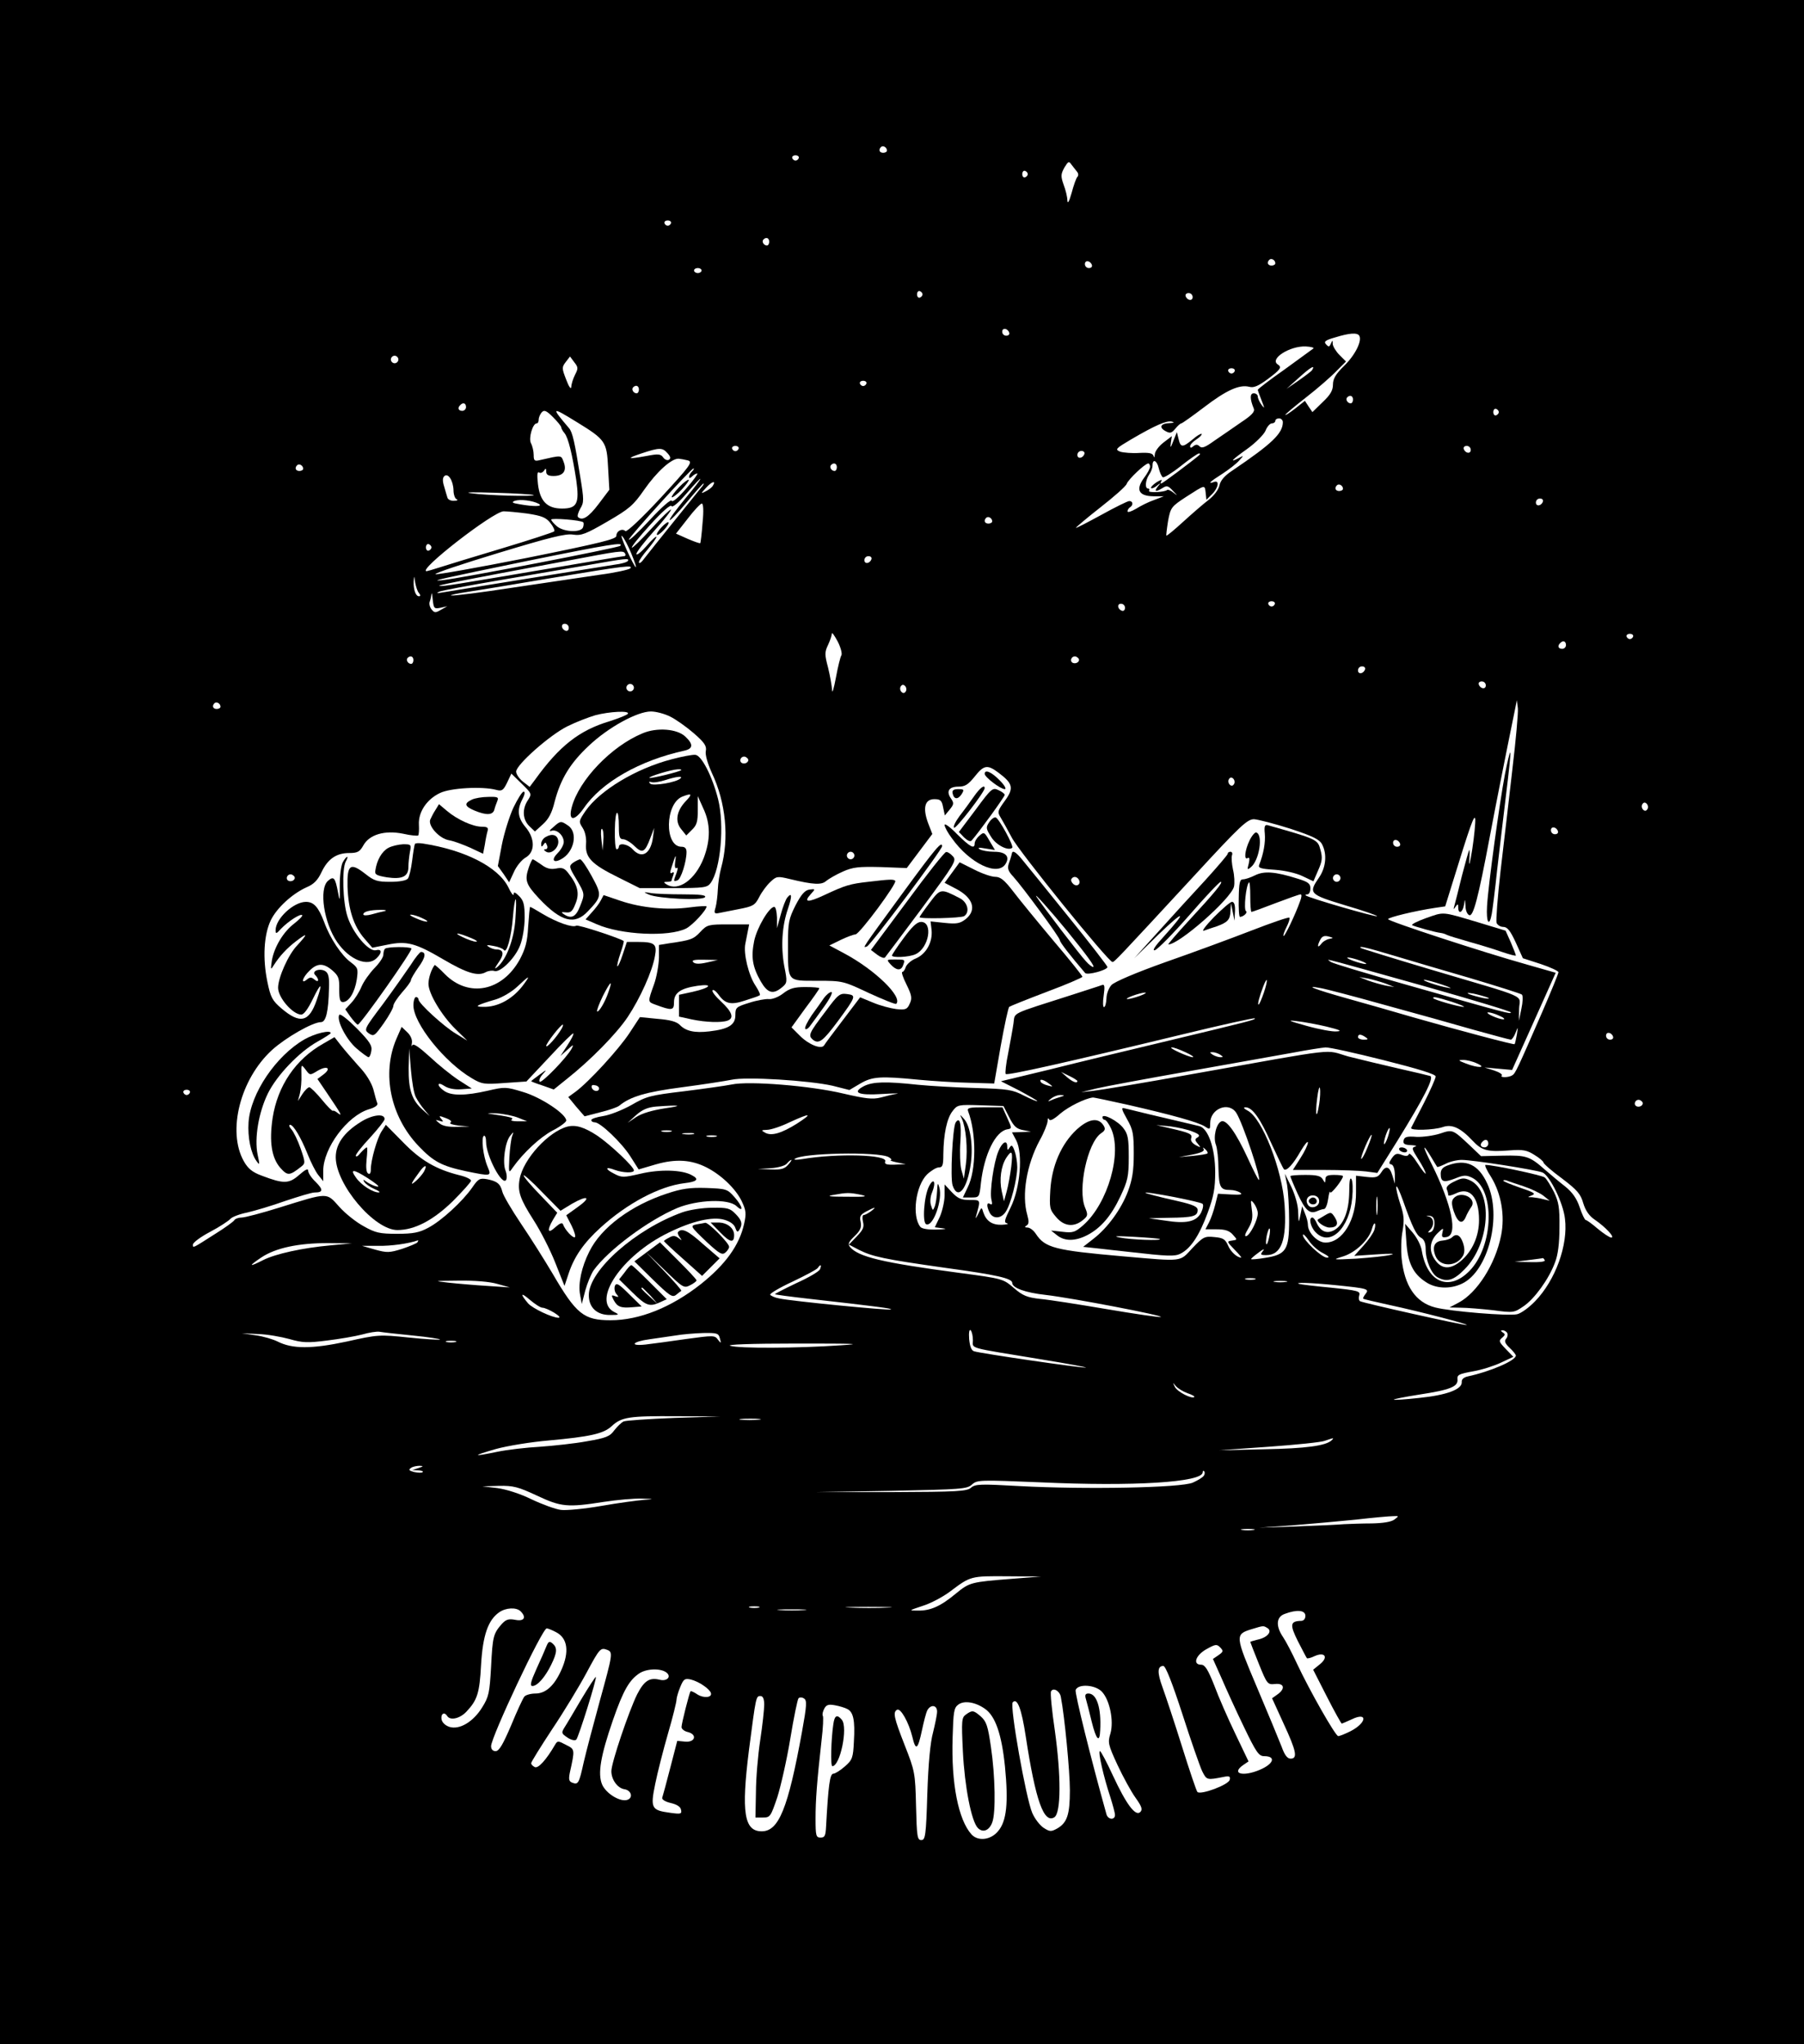 <svg preserveAspectRatio="xMidYMid meet" viewBox="0 0 720 816" height="816pt" width="720pt" xmlns="http://www.w3.org/2000/svg" version="1.0">
<g stroke="none" fill="#000000" transform="translate(0,816) scale(0.1,-0.1)">
<path d="M0 4080 l0 -4080 3600 0 3600 0 0 4080 0 4080 -3600 0 -3600 0 0
-4080z m3540 3479 c0 -5 -7 -9 -15 -9 -15 0 -20 12 -9 23 8 8 24 -1 24 -14z
m-352 -30 c-2 -6 -8 -10 -13 -10 -5 0 -11 4 -13 10 -2 6 4 11 13 11 9 0 15 -5
13 -11z m1111 -55 c5 -6 6 -15 1 -20 -5 -5 -15 -34 -23 -64 -10 -35 -16 -46
-17 -30 0 14 -7 42 -15 63 -12 34 -11 42 3 68 16 26 18 27 29 11 7 -9 17 -22
22 -28z m-197 -9 c0 -5 -5 -11 -11 -13 -6 -2 -11 4 -11 13 0 9 5 15 11 13 6
-2 11 -8 11 -13z m-1424 -196 c-2 -6 -8 -10 -13 -10 -5 0 -11 4 -13 10 -2 6 4
11 13 11 9 0 15 -5 13 -11z m392 -74 c0 -8 -4 -15 -9 -15 -13 0 -22 16 -14 24
11 11 23 6 23 -9z m2020 -86 c0 -5 -7 -9 -15 -9 -15 0 -20 12 -9 23 8 8 24 -1
24 -14z m-732 -7 c2 -7 -3 -12 -12 -12 -9 0 -16 7 -16 16 0 17 22 14 28 -4z
m-1558 -22 c0 -5 -7 -10 -15 -10 -8 0 -15 5 -15 10 0 6 7 10 15 10 8 0 15 -4
15 -10z m882 -95 c0 -5 -5 -11 -11 -13 -6 -2 -11 4 -11 13 0 9 5 15 11 13 6
-2 11 -8 11 -13z m1078 -11 c0 -17 -22 -14 -28 4 -2 7 3 12 12 12 9 0 16 -7
16 -16z m-732 -142 c2 -7 -3 -12 -12 -12 -9 0 -16 7 -16 16 0 17 22 14 28 -4z
m1397 -12 c12 -20 -16 -77 -60 -120 -34 -33 -45 -52 -45 -75 0 -23 -10 -41
-41 -70 l-41 -40 -15 22 -15 23 -39 -31 c-22 -17 -39 -28 -39 -25 0 3 37 34
83 70 45 35 99 82 120 104 l39 39 -26 26 c-14 14 -26 34 -27 44 0 16 -1 16 -7
2 -6 -14 -9 -15 -19 -4 -11 11 -4 17 35 28 58 18 89 20 97 7z m-183 -51 c-4
-3 -55 -40 -114 -83 -60 -42 -108 -79 -108 -82 0 -3 7 -21 15 -42 13 -33 13
-35 0 -18 -8 11 -15 26 -15 33 0 7 -7 13 -16 13 -16 0 -16 -22 0 -61 5 -12 -7
-26 -51 -55 -32 -22 -79 -55 -106 -73 -36 -26 -50 -32 -59 -23 -8 8 -15 9 -25
1 -9 -8 -13 -8 -13 0 0 6 11 18 25 27 14 9 23 19 21 22 -3 2 -19 -7 -36 -22
-40 -33 -48 -33 -56 1 l-7 28 -14 -35 c-11 -29 -13 -30 -10 -8 l4 27 -34 -26
c-18 -14 -34 -35 -34 -47 -1 -12 -3 -15 -5 -6 -4 11 -17 14 -57 12 -28 -2 -63
1 -76 5 -22 9 -19 12 45 50 96 56 140 75 161 70 12 -3 9 -5 -9 -6 -36 -1 -44
-17 -16 -32 18 -10 24 -8 39 10 9 11 20 21 24 21 3 0 44 29 90 64 89 68 141
92 181 82 18 -5 36 3 74 31 51 38 57 47 40 58 -35 22 48 75 112 72 20 -1 34
-5 30 -8z m-3652 -44 c0 -8 -7 -15 -15 -15 -8 0 -15 7 -15 15 0 8 7 15 15 15
8 0 15 -7 15 -15z m705 -61 c-8 -16 -15 -38 -15 -49 -1 -11 -10 2 -20 29 -18
46 -18 50 -2 71 l17 22 17 -23 c16 -20 16 -25 3 -50z m2942 19 c-3 -5 -27 -23
-54 -42 l-48 -33 50 45 c45 41 66 53 52 30z m-309 -4 c-2 -6 -8 -10 -13 -10
-5 0 -11 4 -13 10 -2 6 4 11 13 11 9 0 15 -5 13 -11z m-1470 -50 c-2 -6 -8
-10 -13 -10 -5 0 -11 4 -13 10 -2 6 4 11 13 11 9 0 15 -5 13 -11z m-908 -24
c0 -8 -4 -15 -9 -15 -13 0 -22 16 -14 24 11 11 23 6 23 -9z m2850 -40 c0 -8
-4 -15 -9 -15 -13 0 -22 16 -14 24 11 11 23 6 23 -9z m-3540 -30 c0 -8 -7 -15
-15 -15 -16 0 -20 12 -8 23 11 12 23 8 23 -8z m380 -81 c0 -4 6 -15 13 -23 15
-18 31 -84 47 -188 13 -93 3 -113 -57 -113 -59 0 -88 29 -96 98 -4 36 -3 51 5
46 5 -4 14 0 19 7 7 11 9 10 9 -3 0 -13 8 -18 29 -18 39 0 54 20 41 55 -11 29
-5 29 -97 8 -20 -5 -23 -1 -23 21 0 15 -5 36 -11 47 -10 20 7 79 23 79 5 0 8
7 8 15 0 9 6 22 12 29 10 11 19 7 45 -19 18 -18 33 -36 33 -41z m3742 61 c0
-5 -5 -11 -11 -13 -6 -2 -11 4 -11 13 0 9 5 15 11 13 6 -2 11 -8 11 -13z
m-3678 -41 c112 -69 118 -77 123 -181 l5 -88 -43 -57 c-40 -53 -65 -68 -82
-52 -4 4 1 19 9 34 15 24 15 35 0 126 -22 138 -31 179 -45 195 -73 86 -71 87
33 23z m2816 1 c0 -45 -43 -86 -201 -193 -32 -21 -48 -40 -52 -60 -4 -17 -21
-40 -44 -58 -21 -16 -66 -55 -101 -87 -35 -32 -65 -57 -67 -55 -1 1 2 28 7 59
10 53 13 57 71 95 78 50 75 50 79 17 l3 -28 23 23 c25 25 30 57 7 48 -28 -10
-15 2 34 33 26 17 57 41 67 53 19 21 19 21 -3 9 -39 -20 -26 -6 36 38 33 24
65 56 72 72 6 16 18 29 25 29 8 0 14 5 14 10 0 6 7 10 15 10 8 0 15 -7 15 -15z
m-2172 -106 c-2 -6 -8 -10 -13 -10 -5 0 -11 4 -13 10 -2 6 4 11 13 11 9 0 15
-5 13 -11z m2922 -5 c0 -17 -22 -14 -28 4 -2 7 3 12 12 12 9 0 16 -7 16 -16z
m-3206 -13 c12 -13 14 -21 6 -26 -6 -4 -17 0 -23 9 -10 14 -20 15 -66 6 -77
-14 -84 -11 -21 10 72 24 84 24 104 1z m1664 -3 c-6 -18 -28 -21 -28 -4 0 9 7
16 16 16 9 0 14 -5 12 -12z m457 -6 c-32 -27 -146 -112 -150 -112 -4 0 -3 5 1
11 3 6 -5 3 -20 -6 -15 -10 -24 -20 -22 -23 3 -3 14 1 23 9 16 13 17 12 4 -3
-16 -21 -9 -23 19 -6 17 11 23 9 42 -12 19 -20 20 -21 2 -7 -11 9 -23 14 -26
11 -10 -9 -78 -12 -72 -3 3 5 1 9 -4 9 -13 0 -11 32 4 55 8 11 14 27 14 37 0
29 18 20 25 -12 4 -16 11 -32 16 -35 4 -3 37 17 71 44 35 28 67 50 73 51 6 0
6 -3 0 -8z m-2039 -20 c20 -6 8 -22 -109 -149 -76 -82 -136 -138 -141 -133
-12 12 -36 1 -36 -19 0 -13 -60 -28 -357 -88 -197 -39 -361 -68 -365 -65 -4 4
110 42 252 85 201 61 268 78 297 73 33 -5 51 2 137 52 88 51 104 65 147 127
50 72 110 126 138 124 9 -1 26 -4 37 -7z m-1536 -33 c0 -5 -7 -9 -15 -9 -15 0
-20 12 -9 23 8 8 24 -1 24 -14z m2130 6 c0 -8 -4 -15 -9 -15 -13 0 -22 16 -14
24 11 11 23 6 23 -9z m1250 2 c0 -7 -11 -28 -25 -46 -33 -46 -20 -71 38 -72
l42 0 -39 -15 c-21 -7 -53 -23 -72 -35 -19 -11 -34 -16 -34 -10 0 5 5 13 10
16 14 9 12 25 -3 25 -6 0 -57 -25 -111 -55 -55 -30 -101 -54 -102 -52 -1 1 42
38 97 81 55 43 103 85 106 95 6 17 73 81 86 81 4 0 7 -6 7 -13z m-1828 -19
c-7 -7 -12 -16 -12 -22 0 -6 5 -5 12 2 7 7 16 12 21 12 4 0 -15 -27 -45 -61
-31 -36 -54 -55 -57 -48 -2 8 -39 -24 -87 -76 -46 -50 -84 -85 -84 -79 0 10
248 284 258 284 3 0 1 -5 -6 -12z m-952 -75 c0 -17 6 -34 13 -36 6 -3 2 -6
-11 -6 -12 -1 -24 5 -26 12 -2 6 -8 26 -13 44 -7 22 -7 35 0 42 15 15 36 -17
37 -56z m925 -33 c-37 -45 -65 -83 -62 -86 2 -3 33 29 67 70 35 42 65 76 68
76 3 0 -2 -8 -10 -17 -12 -15 -198 -245 -235 -293 -7 -8 -13 -10 -13 -4 0 6
16 29 35 51 19 23 35 45 35 50 -1 4 -19 -12 -40 -37 -22 -25 -40 -39 -40 -31
0 7 32 49 71 92 40 44 69 82 67 85 -3 2 -38 -32 -78 -76 -40 -44 -75 -78 -78
-76 -3 3 30 44 73 91 48 53 81 82 85 75 4 -7 27 12 59 49 77 89 74 74 -4 -19z
m110 51 c-3 -6 -16 -16 -28 -22 -21 -11 -21 -10 2 15 23 25 40 29 26 7z m2515
-12 c0 -5 -7 -9 -15 -9 -15 0 -20 12 -9 23 8 8 24 -1 24 -14z m-3230 -25 c7
-7 -187 -2 -250 7 -32 4 7 5 95 2 82 -2 152 -7 155 -9z m20 -35 c19 -11 -18
-12 -75 -2 -31 5 -35 8 -20 14 22 7 71 1 95 -12z m4008 9 c-6 -18 -28 -21 -28
-4 0 9 7 16 16 16 9 0 14 -5 12 -12z m-3354 -85 c-3 -43 -8 -80 -9 -81 -2 -2
-24 6 -50 17 l-47 21 47 60 c25 33 51 60 56 60 6 0 8 -28 3 -77z m-699 37 c57
-9 74 -15 92 -38 12 -15 18 -30 15 -33 -4 -4 -99 -35 -212 -69 -113 -34 -225
-68 -249 -76 -25 -8 -46 -14 -48 -14 -41 0 265 238 307 239 14 0 56 -4 95 -9z
m1855 -31 c0 -5 -7 -9 -15 -9 -15 0 -20 12 -9 23 8 8 24 -1 24 -14z m-1632 -4
c2 -2 2 -11 -1 -20 -9 -22 -76 -19 -104 4 -13 11 -23 23 -23 27 0 7 120 -2
128 -11z m191 -123 c33 -80 21 -72 -17 11 -18 40 -26 65 -19 57 8 -8 24 -39
36 -68z m-797 23 c0 -5 -5 -11 -11 -13 -6 -2 -11 4 -11 13 0 9 5 15 11 13 6
-2 11 -8 11 -13z m753 6 c-9 -8 -638 -130 -710 -137 -59 -6 4 8 335 76 339 69
392 77 375 61z m20 -31 c3 -5 1 -10 -4 -10 -6 0 -131 -21 -278 -46 -413 -70
-437 -74 -458 -73 -19 1 66 18 495 98 232 44 237 45 245 31z m983 -22 c-6 -18
-28 -21 -28 -4 0 9 7 16 16 16 9 0 14 -5 12 -12z m-972 -7 c-3 -5 -27 -12 -53
-15 -39 -6 -569 -91 -688 -111 -23 -4 -25 -3 -10 4 11 4 121 25 245 46 124 21
281 48 350 60 148 26 163 28 156 16z m9 -30 c-6 -5 -59 -17 -120 -25 -60 -9
-215 -32 -344 -51 -129 -20 -242 -34 -250 -32 -9 1 22 8 69 15 47 7 202 33
345 57 277 46 315 51 300 36z m-843 -98 c7 -9 7 -13 0 -13 -13 0 -22 26 -21
58 2 26 2 26 6 -3 3 -16 9 -36 15 -42z m86 -59 l27 6 -25 -14 c-22 -13 -26
-13 -38 2 -7 9 -10 23 -7 30 3 8 6 21 7 30 1 9 3 0 5 -21 4 -36 6 -38 31 -33z
m3330 15 c-2 -6 -8 -10 -13 -10 -5 0 -11 4 -13 10 -2 6 4 11 13 11 9 0 15 -5
13 -11z m-598 -15 c0 -9 -5 -14 -12 -12 -18 6 -21 28 -4 28 9 0 16 -7 16 -16z
m-2220 -80 c0 -9 -5 -14 -12 -12 -18 6 -21 28 -4 28 9 0 16 -7 16 -16z m1088
-110 c-4 -6 -14 -46 -22 -90 -8 -43 -15 -65 -15 -49 -1 17 -8 57 -16 90 -14
52 -14 62 0 91 8 17 15 38 15 45 0 7 10 -7 23 -31 13 -25 19 -50 15 -56z
m3160 75 c-2 -6 -8 -10 -13 -10 -5 0 -11 4 -13 10 -2 6 4 11 13 11 9 0 15 -5
13 -11z m-268 -34 c0 -8 -7 -15 -15 -15 -16 0 -20 12 -8 23 11 12 23 8 23 -8z
m-4600 -60 c0 -8 -4 -15 -9 -15 -13 0 -22 16 -14 24 11 11 23 6 23 -9z m2655
6 c7 -12 -12 -24 -25 -16 -11 7 -4 25 10 25 5 0 11 -4 15 -9z m1143 -43 c-6
-18 -28 -21 -28 -4 0 9 7 16 16 16 9 0 14 -5 12 -12z m482 -64 c0 -17 -22 -14
-28 4 -2 7 3 12 12 12 9 0 16 -7 16 -16z m-3400 -9 c0 -8 -7 -15 -15 -15 -8 0
-15 7 -15 15 0 8 7 15 15 15 8 0 15 -7 15 -15z m1085 -15 c-5 -8 -11 -8 -17
-2 -6 6 -7 16 -3 22 5 8 11 8 17 2 6 -6 7 -16 3 -22z m-2735 -61 c0 -5 -7 -9
-15 -9 -15 0 -20 12 -9 23 8 8 24 -1 24 -14z m5156 -251 c-13 -117 -35 -299
-47 -404 -12 -105 -19 -199 -16 -208 4 -9 16 -16 27 -16 16 0 28 -15 50 -63
l28 -62 71 -23 c39 -13 71 -28 71 -33 0 -5 -29 -76 -64 -157 -100 -230 -108
-247 -120 -254 -14 -10 -52 -10 -42 -1 4 4 -10 13 -31 20 l-38 12 55 -5 55 -5
62 138 c34 76 73 163 87 194 l25 56 -112 32 c-179 50 -557 174 -557 182 0 7
107 33 187 45 l41 6 27 87 c73 237 90 285 93 261 1 -14 -4 -68 -12 -120 -8
-52 -14 -73 -12 -47 2 26 2 46 0 44 -2 -2 -15 -48 -29 -102 -13 -54 -27 -108
-30 -119 -5 -17 -4 -18 4 -6 9 13 11 13 11 -2 0 -29 18 -21 23 10 4 26 4 26 6
-4 0 -18 7 -34 15 -37 16 -7 36 69 81 308 22 117 63 325 101 510 l8 40 4 -32
c2 -17 -8 -128 -22 -245z m-3530 223 c-3 -5 -36 -18 -73 -30 -121 -36 -201
-99 -298 -234 l-21 -28 -27 21 c-15 12 -27 30 -27 40 0 27 134 146 205 181 34
17 84 36 111 44 57 15 138 19 130 6z m168 -11 c23 -11 65 -41 94 -66 44 -38
53 -52 49 -72 -3 -15 7 -49 24 -87 56 -118 70 -261 37 -380 -6 -22 -12 -60
-13 -85 -1 -25 -5 -57 -9 -72 -7 -22 -5 -26 11 -23 10 2 46 9 81 16 57 11 65
15 82 48 10 20 30 47 44 60 25 24 29 24 79 12 95 -23 127 -24 145 -7 10 8 39
25 66 37 41 18 63 20 151 18 l104 -4 51 68 51 68 -17 44 c-22 60 -13 95 25 95
24 0 30 -5 35 -32 l7 -33 19 23 c17 21 18 26 6 44 -21 29 -9 48 29 48 27 0 39
8 65 40 37 47 51 49 96 15 57 -43 61 -61 25 -111 -29 -40 -31 -45 -18 -66 8
-13 28 -49 45 -81 28 -55 386 -497 402 -497 8 0 20 13 325 343 185 201 213
227 240 227 16 -1 82 -18 145 -38 91 -30 117 -43 127 -63 20 -39 15 -91 -12
-131 -44 -64 -40 -68 105 -112 72 -21 128 -41 126 -43 -4 -5 -277 74 -285 83
-2 2 1 4 7 4 7 0 12 11 12 24 0 19 -9 26 -52 39 -89 28 -133 31 -169 13 -18
-9 -39 -16 -48 -16 -13 0 -16 -14 -17 -75 -1 -41 1 -75 5 -75 15 1 32 18 24
23 -10 6 0 104 12 115 3 3 5 -22 5 -56 0 -34 2 -62 5 -62 3 0 47 16 96 35 50
19 95 35 100 35 5 0 4 -12 -2 -27 -19 -54 -62 -143 -66 -139 -3 2 3 18 12 36
9 18 14 34 11 37 -3 3 -70 -20 -150 -51 -80 -31 -234 -88 -343 -126 -118 -42
-205 -79 -217 -92 -11 -12 -20 -36 -20 -54 -1 -19 -5 -34 -10 -34 -4 0 -5 21
-1 46 5 37 4 46 -7 42 -7 -3 -58 -19 -113 -37 -259 -83 -233 -70 -240 -116 -3
-22 -13 -75 -21 -118 -9 -43 -13 -81 -10 -84 6 -7 242 46 705 158 157 38 287
67 289 64 5 -5 -19 -11 -348 -90 -151 -36 -363 -87 -470 -114 l-195 -47 73
-37 c39 -21 72 -40 72 -42 0 -3 -24 7 -52 21 -48 25 -65 27 -193 31 -77 2
-181 8 -232 13 -129 14 -179 12 -214 -5 -50 -26 -25 -38 70 -32 47 3 75 3 61
1 -14 -2 -43 -9 -65 -15 -33 -8 -59 -5 -150 16 -130 31 -375 51 -445 36 -25
-5 -110 -17 -190 -27 -134 -16 -150 -20 -210 -55 -36 -20 -86 -40 -113 -44
-26 -4 -47 -11 -47 -16 0 -5 6 -9 14 -9 22 0 107 -81 142 -136 l33 -52 68 20
c80 23 142 19 203 -12 59 -30 116 -85 140 -134 18 -38 19 -50 10 -91 -19 -86
-75 -163 -173 -241 -118 -93 -245 -144 -360 -144 -107 0 -137 24 -232 187 -32
54 -88 143 -126 199 -37 55 -71 113 -74 127 -8 32 -21 42 -61 50 -29 5 -35 2
-59 -33 -38 -55 -124 -134 -176 -161 -35 -19 -60 -24 -124 -24 -70 0 -87 4
-133 30 -30 16 -74 51 -98 78 -52 58 -42 58 -238 -3 -70 -22 -139 -40 -151
-40 -13 0 -27 -5 -30 -11 -4 -6 -37 -30 -74 -53 -94 -60 -91 -59 -91 -44 0 8
31 31 69 51 38 20 74 44 81 52 6 7 36 19 67 25 30 7 98 27 151 46 54 18 106
34 118 34 34 0 35 11 4 42 -17 16 -30 36 -30 45 0 10 -11 5 -36 -17 -41 -36
-62 -36 -149 -3 -38 14 -55 28 -72 58 -67 120 -14 328 113 444 54 49 162 111
195 111 20 0 30 42 32 134 2 44 -2 61 -14 69 -22 14 -57 1 -41 -15 17 -17 15
-33 -3 -18 -12 10 -18 10 -30 0 -26 -21 -18 8 10 35 31 31 56 32 92 1 24 -21
28 -31 27 -75 0 -40 3 -51 15 -51 24 1 47 39 55 90 6 43 5 47 -24 69 -37 27
-83 96 -106 160 -23 60 -41 81 -73 81 -49 0 -121 -67 -121 -113 0 -16 3 -15
22 6 29 30 77 61 84 54 3 -3 -11 -17 -31 -33 -44 -33 -81 -95 -90 -149 -5 -36
-5 -38 7 -19 24 38 53 69 91 98 46 35 47 30 3 -18 -35 -36 -76 -128 -76 -169
0 -39 58 -106 92 -107 11 0 27 22 47 63 33 68 40 66 15 -5 -30 -88 -66 -97
-141 -33 -36 31 -43 43 -56 107 -19 92 -14 187 14 245 24 49 85 105 142 131
29 12 45 28 60 60 25 53 59 77 111 77 33 0 42 5 56 30 24 44 86 62 159 47 30
-7 57 -9 60 -7 3 3 4 23 3 43 -3 50 31 101 83 126 41 21 171 28 226 13 22 -6
28 -2 43 29 l17 36 41 -40 c41 -40 41 -41 25 -66 -24 -36 -21 -78 6 -104 l22
-21 32 29 c23 21 36 45 47 91 24 90 61 152 137 223 76 72 192 136 247 136 20
0 54 -9 76 -20z m311 -169 c7 -12 -12 -24 -25 -16 -11 7 -4 25 10 25 5 0 11
-4 15 -9z m1940 -101 c-5 -8 -11 -8 -17 -2 -6 6 -7 16 -3 22 5 8 11 8 17 2 6
-6 7 -16 3 -22z m1650 -100 c-5 -8 -11 -8 -17 -2 -6 6 -7 16 -3 22 5 8 11 8
17 2 6 -6 7 -16 3 -22z m-357 -88 c2 -7 -3 -12 -12 -12 -9 0 -16 7 -16 16 0
17 22 14 28 -4z m-630 -50 c2 -7 -3 -12 -12 -12 -9 0 -16 7 -16 16 0 17 22 14
28 -4z m-2178 -47 c0 -8 -7 -15 -15 -15 -8 0 -15 7 -15 15 0 8 7 15 15 15 8 0
15 -7 15 -15z m-2235 -84 c7 -12 -12 -24 -25 -16 -11 7 -4 25 10 25 5 0 11 -4
15 -9z m4175 -6 c0 -8 -7 -15 -15 -15 -8 0 -15 7 -15 15 0 8 7 15 15 15 8 0
15 -7 15 -15z m-1045 -5 c11 -17 -5 -32 -21 -19 -7 6 -11 15 -8 20 7 12 21 11
29 -1z m1000 -238 c-11 -2 -26 -11 -32 -20 -15 -19 -17 -8 -3 18 7 13 16 16
32 12 21 -6 22 -6 3 -10z m256 -66 c63 -19 202 -60 309 -91 107 -32 199 -61
204 -65 5 -5 4 -29 -2 -57 l-10 -48 1 49 c2 58 48 37 -353 156 -151 45 -277
84 -279 86 -10 10 23 2 130 -30z m-131 -21 c19 -7 28 -13 20 -13 -8 0 -31 6
-50 13 -19 7 -28 13 -20 13 8 0 31 -6 50 -13z m253 -101 c191 -54 347 -101
347 -105 0 -8 -5 -7 -423 112 -153 43 -286 83 -295 89 -15 10 -15 10 3 6 11
-2 176 -48 368 -102z m-153 10 l35 -14 -35 6 c-19 4 -50 13 -70 20 l-35 14 35
-6 c19 -4 50 -13 70 -20z m-486 -37 c-9 -26 -18 -47 -21 -47 -5 0 3 31 19 73
18 46 19 24 2 -26z m711 33 c33 -11 44 -17 25 -13 -38 6 -111 31 -95 32 6 0
37 -8 70 -19z m-230 -81 c121 -33 282 -78 358 -100 76 -21 142 -39 147 -39 4
0 13 12 19 28 10 25 10 25 5 -8 -4 -19 -7 -36 -9 -38 -3 -3 -219 54 -404 107
-75 22 -194 56 -266 76 -128 36 -174 54 -105 41 19 -3 134 -33 255 -67z m-975
36 c-19 -7 -42 -13 -50 -13 -8 0 1 6 20 13 19 7 42 13 50 13 8 0 -1 -6 -20
-13z m1385 -6 c14 -6 9 -7 -15 -3 -19 4 -44 11 -55 15 -14 6 -9 7 15 3 19 -4
44 -11 55 -15z m-140 -18 c33 -11 54 -20 47 -20 -17 -1 -122 29 -122 35 0 7
13 4 75 -15z m190 -56 c17 -7 23 -14 15 -14 -8 0 -28 6 -45 14 -16 7 -23 14
-15 14 8 0 29 -6 45 -14z m-690 -43 c53 -13 63 -18 40 -19 -16 -2 -70 8 -120
22 -72 20 -80 24 -40 19 28 -3 82 -13 120 -22z m1143 -40 c2 -7 -3 -12 -12
-12 -9 0 -16 7 -16 16 0 17 22 14 28 -4z m-988 -2 c12 -8 11 -10 -7 -10 -13 0
-23 5 -23 10 0 13 11 13 30 0z m-719 -60 c24 -11 37 -20 29 -20 -18 1 -99 38
-84 39 7 1 31 -8 55 -19z m792 -32 c139 -35 207 -56 207 -65 0 -7 -21 -55 -47
-106 -26 -50 -49 -95 -51 -99 -5 -12 91 -9 126 3 37 13 71 -3 119 -54 37 -40
61 -46 148 -39 54 4 69 1 99 -18 20 -12 36 -26 36 -30 0 -5 33 -34 74 -64 62
-47 75 -63 85 -99 9 -29 23 -50 45 -65 44 -30 83 -72 67 -72 -7 0 -31 16 -54
35 -22 19 -44 35 -48 35 -4 0 -15 23 -24 50 -12 36 -29 60 -57 83 -22 17 -59
48 -82 68 -61 54 -75 58 -169 56 l-86 -2 -43 41 c-71 67 -70 66 -121 49 -25
-8 -67 -14 -93 -13 -39 3 -49 0 -52 -14 -3 -14 4 -18 30 -19 18 -1 25 -3 16
-6 -15 -4 -13 -10 13 -51 16 -25 29 -50 29 -56 0 -5 -14 12 -32 40 -17 27 -33
44 -35 37 -3 -8 -12 -9 -28 -3 -20 8 -27 5 -40 -13 -12 -18 -13 -23 -2 -25 8
-2 13 -17 14 -40 l0 -37 -10 33 c-11 37 -27 41 -45 11 -12 -18 -21 -21 -57
-17 l-43 5 0 -66 c1 -111 -54 -201 -122 -201 -31 0 -70 39 -70 71 0 10 -5 30
-12 46 l-11 28 -7 -35 c-7 -34 -7 -34 -9 12 0 27 -12 68 -27 100 l-26 53 9
-45 c4 -25 8 -89 8 -142 0 -117 -12 -136 -96 -149 -29 -5 -54 -7 -56 -5 -1 1
12 13 30 26 18 14 26 17 18 7 -12 -15 -11 -17 13 -17 60 0 82 60 73 199 -9
142 -90 349 -148 378 -15 8 -18 13 -8 13 27 0 58 -43 103 -144 25 -54 47 -100
50 -103 10 -10 37 19 67 72 16 27 29 43 29 34 0 -8 -13 -36 -30 -62 l-30 -47
124 0 c68 0 144 -3 168 -6 l45 -6 80 128 c105 170 148 253 131 259 -7 2 -64
16 -127 30 -62 14 -152 36 -200 48 -99 28 -20 37 -626 -71 -187 -34 -362 -63
-390 -66 l-50 -6 60 15 c33 8 200 39 370 69 171 30 357 64 415 74 58 11 116
20 130 21 14 1 118 -22 233 -51z m-653 22 c13 -9 13 -10 0 -10 -8 0 -22 5 -30
10 -13 9 -13 10 0 10 8 0 22 -5 30 -10z m1025 -35 c41 -18 3 -19 -45 0 -31 12
-32 14 -10 14 14 0 39 -6 55 -14z m-1595 -70 c0 -11 -19 -4 -41 15 l-24 21 33
-16 c17 -8 32 -18 32 -20z m-114 -10 c18 -13 18 -14 -4 -8 -12 3 -25 9 -28 14
-8 14 10 11 32 -6z m1079 -82 c-10 -66 -17 -46 -8 23 4 32 9 51 11 40 2 -10 1
-38 -3 -63z m-4507 46 c-2 -6 -8 -10 -13 -10 -5 0 -11 4 -13 10 -2 6 4 11 13
11 9 0 15 -5 13 -11z m3470 -19 c-14 -4 -32 -11 -40 -15 -7 -3 -4 1 6 9 11 9
29 16 40 15 17 -1 16 -2 -6 -9z m273 -30 c179 -41 279 -69 307 -86 21 -14 22
-13 22 12 0 59 74 88 104 42 26 -40 102 -268 90 -268 -2 0 -22 39 -44 87 -48
104 -85 154 -105 147 -21 -8 -34 -64 -22 -94 5 -14 10 -56 10 -95 2 -75 8 -85
47 -85 14 0 32 -5 40 -11 11 -7 1 -9 -37 -7 l-52 3 -11 -44 c-6 -24 -17 -56
-25 -71 l-14 -27 45 0 c32 0 50 -5 64 -21 19 -21 19 -21 -3 -24 -21 -3 -21 -4
10 -36 17 -17 29 -32 27 -32 -17 0 -43 24 -53 49 -11 24 -19 30 -54 33 -39 4
-45 1 -88 -44 -52 -56 -34 -54 -276 -33 -274 24 -312 34 -349 90 -9 14 -24 25
-33 25 -11 0 -13 3 -4 8 10 6 10 17 3 42 -23 80 -3 201 50 299 17 30 30 64 31
75 0 12 3 15 6 8 3 -8 18 -1 45 23 33 28 98 60 129 64 4 1 67 -13 140 -29z
m2054 11 c7 -12 -12 -24 -25 -16 -11 7 -4 25 10 25 5 0 11 -4 15 -9z m-3901
-25 c-51 -8 -92 -20 -115 -35 l-34 -23 34 31 c25 22 46 31 80 34 96 7 113 4
35 -7z m1374 -36 c18 -36 29 -46 55 -51 l32 -6 -38 -2 -38 -1 17 -32 c27 -53
16 -190 -22 -267 -25 -51 -28 -61 -15 -64 9 -3 -1 -5 -21 -6 -39 -1 -62 15
-74 51 -6 21 -7 20 -20 -8 -8 -16 -12 -21 -9 -11 19 70 21 67 -25 67 -34 0
-47 6 -71 31 l-29 31 0 -43 c0 -24 -9 -63 -19 -86 l-20 -42 32 -4 c19 -2 10
-4 -24 -5 -35 -1 -60 3 -66 11 -34 43 -19 163 27 209 16 15 37 28 47 28 15 0
18 8 18 53 1 80 14 143 37 172 19 25 23 26 112 23 l91 -3 23 -45z m-847 -25
c-62 -39 -103 -51 -128 -36 -16 9 -15 10 8 11 15 0 55 13 90 30 85 39 95 37
30 -5z m2358 -54 c-6 -18 -13 -30 -15 -28 -2 2 1 18 7 36 6 18 13 30 15 28 2
-2 -1 -18 -7 -36z m-2861 22 c-10 -2 -26 -2 -35 0 -10 3 -2 5 17 5 19 0 27 -2
18 -5z m90 -10 c-10 -2 -28 -2 -40 0 -13 2 -5 4 17 4 22 1 32 -1 23 -4z m90
-10 c-10 -2 -26 -2 -35 0 -10 3 -2 5 17 5 19 0 27 -2 18 -5z m2600 -43 c-11
-28 -23 -48 -25 -46 -5 5 34 96 41 96 3 0 -5 -23 -16 -50z m482 15 c0 -8 -7
-15 -15 -15 -16 0 -20 12 -8 23 11 12 23 8 23 -8z m-229 -52 c12 -21 24 -39
25 -41 1 -2 16 4 33 12 16 9 46 16 65 16 44 0 292 -39 322 -50 29 -12 83 -121
90 -185 13 -105 -38 -245 -119 -329 -23 -24 -55 -48 -72 -52 -32 -8 -266 11
-327 27 -78 20 -123 86 -134 197 -3 31 -2 80 4 109 7 43 6 62 -10 109 -10 31
-17 61 -15 67 2 6 13 -18 26 -54 38 -108 54 -140 73 -150 12 -7 18 -21 18 -45
0 -45 23 -100 48 -113 37 -20 64 -12 107 32 102 102 115 311 23 355 -24 11
-33 11 -63 -4 -24 -11 -34 -22 -31 -31 4 -8 6 -18 6 -23 0 -5 13 -2 30 6 56
28 93 -14 93 -106 0 -65 -27 -125 -73 -164 -40 -33 -73 -33 -99 0 -29 37 -27
77 5 110 25 24 26 24 21 4 -4 -17 -2 -21 16 -18 47 7 22 128 -59 291 -37 73
-39 89 -3 30z m-2164 -2 c10 -6 14 -11 8 -12 -5 -1 6 -5 25 -9 l35 -7 -44 -2
c-33 -1 -42 2 -38 13 11 27 -190 33 -333 9 -19 -3 -32 -3 -29 0 22 25 336 31
376 8z m-402 -31 c-14 -16 -29 -20 -69 -18 l-51 2 52 3 c29 2 57 10 63 18 7 8
15 15 18 15 3 0 -3 -9 -13 -20z m290 -119 c32 -7 20 -9 -55 -8 -69 0 -84 2
-55 7 55 10 65 10 110 1z m2062 -73 c-2 -18 -4 -6 -4 27 0 33 2 48 4 33 2 -15
2 -42 0 -60z m-477 -1 c0 -26 -29 -84 -45 -91 -9 -3 -7 7 7 30 16 27 19 44 14
77 -5 39 -5 40 9 23 8 -11 15 -28 15 -39z m-1544 8 c-11 -8 -24 -15 -29 -15
-5 0 -6 -12 -3 -26 6 -22 1 -33 -25 -60 l-31 -32 40 -21 c54 -27 98 -37 346
-72 205 -28 266 -42 266 -60 0 -20 52 -39 134 -48 104 -12 474 -83 459 -88 -6
-2 -102 12 -214 31 -112 19 -232 38 -267 41 -53 6 -70 13 -106 44 -42 36 -43
37 -217 60 -308 41 -404 64 -437 104 -9 11 -5 20 18 42 24 23 29 35 25 57 -5
22 -2 29 22 42 36 19 44 20 19 1z m2249 -49 c0 -17 -6 -31 -15 -34 -12 -4 -13
-2 -2 9 18 19 15 47 -5 53 -14 4 -14 4 2 3 15 -2 20 -10 20 -31z m-240 -26
c-4 -12 -23 -40 -43 -62 l-37 -41 90 6 c57 4 77 3 55 -2 -19 -5 -80 -11 -135
-15 -99 -5 -99 -5 -54 9 51 16 104 68 115 111 4 14 9 23 11 20 3 -2 2 -14 -2
-26z m-420 -30 c-9 -41 -17 -33 -9 9 4 17 9 30 11 27 3 -2 2 -19 -2 -36z m215
-62 c23 -12 28 -18 16 -18 -21 0 -96 71 -96 90 0 7 10 -2 23 -21 12 -19 38
-42 57 -51z m-3614 43 c-3 -4 -31 -16 -61 -26 -51 -16 -61 -16 -108 -3 l-52
15 65 0 c51 -1 122 9 158 22 2 1 1 -3 -2 -8z m-346 -12 c-112 -10 -221 -34
-270 -59 -57 -29 -60 -25 -8 10 58 39 149 58 268 58 l95 -1 -85 -8z m1953 -95
c-3 -9 -46 -34 -95 -56 -48 -23 -87 -43 -85 -44 2 -2 62 -10 133 -18 283 -32
334 -39 330 -43 -5 -5 -396 33 -446 44 -17 3 -33 10 -36 15 -3 4 37 28 89 52
52 25 98 49 101 55 11 16 16 13 9 -5z m1735 -41 c-10 -2 -26 -2 -35 0 -10 3
-2 5 17 5 19 0 27 -2 18 -5z m-3023 -18 l50 -14 -90 6 c-49 3 -119 9 -155 13
-62 7 -60 7 40 8 64 1 125 -4 155 -13z m3148 8 c-13 -2 -33 -2 -45 0 -13 2 -3
4 22 4 25 0 35 -2 23 -4z m198 -13 c128 -13 135 -15 119 -35 -7 -9 -11 -17 -9
-19 2 -2 49 -13 104 -25 121 -26 325 -79 308 -80 -15 -1 -413 88 -425 95 -5 3
-6 14 -3 24 5 16 -6 19 -112 30 -65 6 -122 13 -128 15 -21 7 46 5 146 -5z
m-3166 -90 c8 0 29 -9 47 -20 19 -12 26 -20 17 -20 -25 0 -103 37 -121 57 -33
39 -30 46 5 16 21 -18 44 -33 52 -33z m1718 -130 c0 -35 -26 -27 272 -76 110
-18 190 -33 178 -33 -24 -1 -415 56 -445 65 -11 3 -17 19 -20 49 -2 27 1 40 6
35 5 -5 9 -23 9 -40z m-2235 19 c62 -6 111 -14 108 -16 -2 -2 -58 1 -124 8
-118 12 -123 12 -248 -16 -140 -30 -217 -30 -276 0 -18 9 -58 21 -88 25 l-55
8 65 -3 c36 -1 92 -11 125 -20 52 -15 72 -16 150 -6 50 6 113 17 140 24 28 8
59 13 70 11 11 -2 71 -9 133 -15z m4367 11 c4 -6 2 -17 -4 -24 -8 -9 -4 -19
14 -36 14 -13 25 -27 25 -31 0 -20 -103 -64 -191 -83 -18 -4 -26 -12 -25 -23
2 -29 -61 -52 -169 -63 -54 -6 -100 -9 -102 -7 -2 2 43 11 100 20 125 19 157
32 154 61 -2 18 6 22 62 32 35 6 85 22 112 35 l49 23 -30 31 c-28 29 -29 33
-15 45 13 11 13 15 3 21 -9 6 -9 9 -1 9 6 0 15 -5 18 -10z m-3142 -22 c6 -21
5 -22 -8 -5 -12 17 -18 17 -127 2 -62 -9 -135 -19 -162 -22 -66 -7 -52 12 16
21 29 4 76 11 103 15 28 5 78 9 111 10 56 1 62 -1 67 -21z m-1055 -15 c-10 -2
-26 -2 -35 0 -10 3 -2 5 17 5 19 0 27 -2 18 -5z m1537 -13 c-173 -12 -405 -13
-440 -2 -19 5 78 9 265 9 233 0 270 -1 175 -7z m1384 -191 c18 -6 30 -13 28
-15 -9 -10 -68 20 -78 40 -9 19 -9 19 4 3 8 -9 29 -22 46 -28z m-2049 -99
c-102 -4 -192 -10 -201 -14 -9 -4 -25 -20 -37 -35 -18 -25 -33 -31 -109 -44
-48 -9 -133 -18 -188 -22 -55 -3 -131 -12 -170 -20 -101 -21 -103 -17 -6 11
47 13 141 28 210 34 165 15 220 27 252 57 40 37 69 41 259 40 l175 -1 -185 -6z
m337 -7 c-20 -2 -52 -2 -70 0 -17 2 0 4 38 4 39 0 53 -2 32 -4z m2288 -82
c-23 -22 -102 -33 -270 -36 l-180 -4 198 14 c110 8 211 18 225 24 35 12 38 13
27 2z m-3645 -111 l-25 -8 24 -1 c13 -1 22 -4 18 -7 -3 -4 -18 -3 -34 0 -21 6
-24 9 -12 17 7 5 23 8 34 8 16 -1 16 -2 -5 -9z m3135 -30 c-4 -7 -24 -19 -44
-28 -46 -21 -432 -28 -691 -14 -158 9 -177 8 -194 -6 -16 -15 -53 -17 -320
-18 l-301 0 301 5 c280 6 303 7 323 25 21 19 30 19 274 9 369 -17 647 0 647
40 0 6 3 8 6 4 3 -3 3 -11 -1 -17z m-2662 -80 c96 -45 121 -48 267 -25 52 8
120 14 150 13 52 -1 52 -2 10 -5 -25 -2 -101 -12 -169 -24 -69 -12 -142 -19
-163 -16 -22 3 -74 22 -116 42 -47 23 -101 40 -137 45 l-60 7 66 2 c58 1 77
-4 152 -39z m3423 -95 c-13 -10 -45 -15 -90 -16 -39 0 -89 -2 -111 -3 -22 -2
-107 -6 -190 -9 l-150 -5 130 9 c72 6 186 16 255 23 69 8 136 14 150 14 24 1
24 1 6 -13z m-563 -42 c-13 -2 -33 -2 -45 0 -13 2 -3 4 22 4 25 0 35 -2 23 -4z
m-963 -195 c-165 -13 -170 -14 -225 -59 -61 -51 -102 -69 -152 -68 -37 0 -37
0 20 19 32 10 81 36 110 58 81 61 81 61 227 60 l135 -1 -115 -9z m-1012 -115
c-10 -2 -26 -2 -35 0 -10 3 -2 5 17 5 19 0 27 -2 18 -5z m515 0 c-40 -2 -107
-2 -150 0 -43 1 -10 3 72 3 83 0 118 -2 78 -3z m-1465 -15 c24 -24 14 -41 -21
-34 -27 5 -37 2 -54 -16 -34 -39 -37 -50 -43 -170 -6 -106 -9 -121 -36 -164
-36 -58 -91 -90 -131 -77 -17 6 -29 18 -31 31 -3 22 12 30 23 12 12 -19 51
-10 77 18 43 46 52 73 58 187 7 118 28 178 72 209 27 19 69 21 86 4z m1130 5
c-27 -2 -69 -2 -95 0 -27 2 -5 3 47 3 52 0 74 -1 48 -3z m2002 -23 c0 -12 -7
-20 -17 -20 -44 -1 -46 -15 -13 -81 18 -35 34 -66 36 -68 2 -2 16 1 30 8 42
19 57 -4 22 -32 l-27 -22 55 -108 c30 -59 57 -107 59 -107 2 0 20 8 40 17 64
31 61 -13 -4 -47 -22 -11 -44 -20 -50 -20 -11 0 -115 183 -165 290 -19 41 -44
89 -55 105 -30 44 -28 81 7 93 48 18 82 15 82 -8z m-151 -49 c20 -13 -1 -38
-40 -46 -16 -4 -29 -8 -29 -9 0 -1 15 -40 34 -87 33 -82 35 -84 65 -81 37 4
42 -19 9 -42 l-21 -15 46 -101 c51 -110 57 -140 28 -140 -13 0 -24 14 -36 48
-10 26 -54 132 -98 236 -88 208 -89 212 -21 233 49 15 46 14 63 4z m-2840 -16
c47 -24 54 -79 21 -152 -28 -62 -62 -93 -103 -93 -19 0 -39 -6 -44 -12 -6 -7
-30 -59 -53 -115 -33 -77 -48 -103 -62 -103 -11 0 -18 7 -18 20 0 36 204 470
222 470 5 0 22 -7 37 -15z m2644 -92 l-22 -15 34 -76 c18 -42 58 -130 89 -194
49 -102 60 -118 81 -118 49 0 39 -31 -18 -55 -67 -28 -114 -15 -66 19 l22 15
-53 111 c-29 60 -67 147 -84 193 -25 63 -37 82 -52 82 -35 0 -22 38 21 62 36
20 41 21 55 7 13 -14 13 -17 -7 -31z m-2439 21 c23 -9 21 -18 -30 -203 -25
-91 -54 -201 -64 -244 -19 -86 -22 -92 -46 -83 -13 5 -15 13 -10 39 21 95 21
94 -15 112 -32 17 -34 17 -44 0 -35 -60 -66 -94 -80 -89 -8 4 -15 10 -15 16 0
5 38 66 84 136 47 70 108 171 137 225 53 99 56 101 83 91z m2295 -256 c34
-106 70 -209 79 -228 18 -36 19 -36 85 -23 24 5 28 2 25 -11 -3 -20 -116 -62
-129 -49 -4 4 -32 87 -62 183 -30 96 -65 201 -77 234 -22 60 -21 86 3 86 9 0
35 -66 76 -192z m-2056 163 c16 -16 -3 -33 -30 -26 -41 10 -62 -4 -90 -58 -33
-67 -103 -273 -103 -307 0 -34 25 -68 52 -72 27 -4 36 -33 13 -42 -28 -11 -86
24 -102 61 -18 43 -6 114 43 256 42 121 66 162 108 189 32 19 89 19 109 -1z
m146 -50 c14 -9 26 -22 28 -28 7 -19 -27 -23 -53 -7 -13 9 -26 15 -28 13 -5
-7 -36 -129 -36 -143 0 -8 12 -17 26 -20 38 -10 28 -42 -12 -38 l-31 3 -28
-108 c-15 -59 -30 -113 -32 -119 -2 -7 12 -16 34 -21 25 -6 39 -15 41 -27 4
-17 -1 -18 -44 -12 -74 10 -79 18 -59 115 9 45 32 135 51 201 19 65 34 126 34
135 0 8 7 32 15 51 13 32 18 35 42 30 16 -4 39 -15 52 -25z m1589 -24 c31 -33
48 -116 34 -166 -11 -36 -10 -44 28 -126 22 -47 54 -106 72 -131 25 -35 29
-47 19 -57 -19 -19 -56 31 -109 145 -25 54 -48 98 -52 98 -9 0 15 -104 41
-182 10 -32 19 -64 19 -73 0 -21 -28 -19 -34 3 -62 221 -127 484 -123 496 10
26 79 21 105 -7z m-164 -21 c15 -77 36 -297 36 -372 0 -98 -11 -130 -51 -153
-24 -13 -29 -13 -54 3 -15 10 -35 36 -45 59 -25 57 -91 429 -78 442 18 19 35
-25 52 -137 39 -255 72 -348 114 -322 27 17 27 167 2 346 -12 81 -19 152 -15
157 9 16 35 1 39 -23z m-1184 -31 c0 -19 -7 -83 -16 -142 -9 -59 -17 -153 -17
-208 l-2 -100 30 0 c29 0 31 4 57 80 14 44 38 149 52 234 14 85 29 158 33 162
5 5 15 4 22 -1 12 -7 11 -27 -8 -132 -56 -308 -93 -398 -161 -398 -70 0 -82
75 -51 323 28 215 28 217 46 217 10 0 15 -11 15 -35z m881 -16 c42 -29 67
-103 80 -231 14 -143 7 -218 -28 -258 -29 -35 -80 -41 -106 -12 -52 58 -81
203 -75 386 3 103 5 119 23 132 23 17 68 10 106 -17z m-549 -1 c24 -12 31 -46
26 -129 -3 -65 -6 -74 -36 -100 -18 -16 -39 -29 -46 -29 -14 0 -20 -47 -29
-210 -2 -38 -5 -45 -22 -45 -18 0 -20 7 -20 75 0 74 5 143 24 314 6 49 8 93 5
97 -3 5 0 18 6 29 8 15 17 18 43 13 17 -3 40 -10 49 -15z m358 -10 c0 -13 -8
-50 -16 -83 -11 -39 -19 -125 -23 -245 -5 -168 -8 -185 -24 -185 -16 0 -18 14
-21 136 -3 132 -5 140 -45 242 -43 110 -48 132 -31 142 14 9 47 -50 61 -107
14 -59 22 -53 39 27 7 33 16 68 21 78 14 25 39 21 39 -5z"></path>
<path d="M2710 6215 c-18 -19 -31 -37 -29 -40 3 -2 21 11 39 30 18 19 31 37
29 40 -3 2 -21 -11 -39 -30z"></path>
<path d="M2640 6055 c-13 -14 -21 -27 -18 -30 2 -3 15 6 28 20 13 14 21 27 18
30 -2 3 -15 -6 -28 -20z"></path>
<path d="M6006 5067 c-21 -111 -66 -437 -71 -524 -4 -66 9 -86 19 -30 3 17 13
95 21 172 9 77 25 214 36 304 11 89 19 165 17 167 -3 2 -12 -38 -22 -89z"></path>
<path d="M5691 4495 c-34 -12 -59 -25 -55 -28 11 -6 94 -29 114 -31 9 -1 20
-5 25 -8 6 -3 45 -15 87 -27 43 -12 102 -30 133 -41 30 -10 55 -17 55 -14 0 3
-9 26 -20 52 l-21 47 -112 34 c-145 43 -132 42 -206 16z"></path>
<path d="M2565 5233 c-124 -51 -254 -186 -283 -295 -15 -56 10 -58 48 -4 71
104 224 191 403 230 34 8 34 26 2 56 -33 31 -113 37 -170 13z"></path>
<path d="M2680 5129 c-142 -37 -286 -124 -343 -206 -27 -40 -28 -42 -12 -67
10 -15 16 -40 14 -65 -4 -54 22 -81 130 -134 l84 -42 135 0 c121 0 135 2 148
20 40 54 56 232 30 335 -23 91 -66 175 -91 177 -11 1 -54 -7 -95 -18z m39 -43
c-7 -7 -123 -35 -127 -31 -5 5 87 33 112 34 11 1 17 -1 15 -3z m-3 -33 c-15
-16 -111 -32 -121 -21 -7 7 -5 9 5 6 8 -3 33 1 55 8 46 15 72 17 61 7z m21
-91 c-37 -39 -44 -81 -18 -112 l20 -25 23 23 c19 18 23 33 23 78 l0 56 22 -49
c29 -61 29 -125 2 -197 -34 -88 -102 -136 -149 -106 -13 8 -12 10 3 10 9 0 17
2 17 4 0 2 3 12 7 22 4 11 3 15 -5 10 -8 -5 -9 1 -2 21 16 51 20 58 15 25 -3
-20 -1 -31 5 -27 6 4 6 -3 0 -20 -13 -34 -13 -35 4 -29 14 5 36 75 36 113 0
14 -6 21 -20 21 -69 0 -66 172 3 200 38 15 42 11 14 -18z m-267 -104 c0 -38 3
-48 17 -48 9 0 30 -12 45 -27 32 -31 42 -26 64 33 l15 39 -5 -38 c-9 -66 -45
-87 -81 -47 -19 21 -55 27 -55 10 0 -5 -4 -10 -9 -10 -5 0 -8 36 -7 79 1 83
16 91 16 9z m-62 -54 l-3 -39 -5 47 c-3 26 -1 43 3 39 5 -5 7 -26 5 -47z"></path>
<path d="M3930 5071 c0 -13 63 -61 80 -61 8 0 -1 16 -20 35 -33 34 -60 45 -60
26z"></path>
<path d="M3888 4982 c-14 -20 -40 -56 -58 -79 -17 -23 -27 -44 -22 -47 8 -5
122 143 122 158 0 15 -18 2 -42 -32z"></path>
<path d="M3894 4928 l-67 -89 21 -22 c14 -13 25 -18 30 -12 27 30 132 175 132
182 0 4 -11 13 -25 19 -23 11 -28 8 -91 -78z"></path>
<path d="M3802 4993 c5 -24 21 -26 36 -3 11 18 10 20 -14 20 -18 0 -25 -5 -22
-17z"></path>
<path d="M2049 4936 c-16 -35 -37 -102 -46 -148 l-16 -85 23 -32 22 -33 19 41
c10 23 31 49 47 58 38 22 38 76 -1 122 -31 37 -34 69 -12 111 10 19 11 30 5
30 -6 0 -24 -29 -41 -64z"></path>
<path d="M1883 4968 c-32 -15 -29 -27 12 -44 46 -19 72 -18 78 4 2 9 8 25 12
35 6 15 1 17 -36 16 -24 0 -54 -5 -66 -11z"></path>
<path d="M1738 4927 c-8 -12 -17 -30 -21 -39 -9 -25 36 -75 75 -82 18 -3 56
-17 85 -30 l51 -24 7 36 c3 21 8 45 11 55 4 13 -1 17 -23 17 -36 0 -99 29
-139 63 l-32 27 -14 -23z"></path>
<path d="M3948 4878 c-14 -21 -13 -26 8 -59 20 -33 69 -57 84 -43 7 7 -53 117
-66 121 -6 2 -18 -7 -26 -19z"></path>
<path d="M2209 4859 c-17 -14 -19 -19 -7 -15 21 6 48 -19 48 -45 0 -11 -11
-31 -24 -44 -27 -27 -18 -42 13 -25 52 27 69 106 29 134 -29 20 -31 20 -59 -5z"></path>
<path d="M3770 4867 c0 -8 13 -32 29 -53 72 -101 182 -153 214 -103 19 30 1
49 -45 49 -24 0 -50 5 -58 10 -10 6 -3 8 23 3 l38 -6 -22 37 c-20 35 -22 36
-40 20 -11 -9 -19 -23 -19 -31 0 -24 -18 -14 -70 37 -27 28 -50 45 -50 37z"></path>
<path d="M5048 4832 c3 -35 -5 -80 -22 -123 -6 -14 4 -17 63 -21 41 -3 87 -14
111 -26 l42 -20 19 44 c16 36 18 50 9 82 -11 41 -12 42 -210 98 -12 3 -15 -4
-12 -34z"></path>
<path d="M4987 4805 c-19 -40 -23 -80 -7 -70 7 4 8 -3 4 -22 -7 -25 -6 -27 9
-14 33 27 49 129 21 138 -5 2 -18 -13 -27 -32z"></path>
<path d="M2178 4819 c-10 -5 -18 -18 -18 -27 0 -13 2 -14 9 -4 7 11 9 11 14
-2 4 -9 1 -16 -6 -16 -8 0 -7 -4 3 -10 20 -12 52 17 48 44 -3 24 -25 30 -50
15z"></path>
<path d="M1656 4791 c-2 -3 -7 -33 -11 -66 -4 -33 -12 -66 -17 -72 -6 -8 -35
-13 -70 -13 -52 0 -65 4 -99 31 -61 48 -74 38 -72 -50 3 -91 24 -157 67 -207
l32 -37 60 12 c77 16 112 7 224 -59 92 -54 137 -68 168 -51 11 6 27 8 35 5 23
-8 84 52 103 103 10 26 18 73 18 110 0 52 -4 68 -22 86 -16 16 -22 18 -22 7 0
-8 -10 4 -21 28 -40 81 -173 149 -342 175 -15 2 -29 2 -31 -2z m401 -299 c-5
-81 -36 -163 -73 -193 -12 -9 -10 -4 5 18 24 33 22 53 -7 53 -9 0 -24 5 -32
11 -11 7 -6 8 20 3 19 -3 38 -11 41 -16 11 -17 30 53 36 130 3 39 8 72 11 72
3 0 2 -35 -1 -78z m-522 31 c-11 -2 -35 -8 -52 -13 -18 -5 -33 -5 -33 0 0 11
26 18 70 18 19 0 26 -2 15 -5z m150 -28 c40 -18 16 -19 -26 0 -19 8 -27 14
-19 14 8 0 29 -6 45 -14z m199 -81 c17 -7 24 -13 16 -13 -8 0 -33 8 -55 19
-43 21 -12 16 39 -6z"></path>
<path d="M1549 4775 c-25 -14 -45 -48 -51 -90 -3 -16 5 -20 46 -27 61 -9 86 3
86 41 0 16 3 43 6 60 6 30 5 31 -27 31 -19 -1 -46 -7 -60 -15z"></path>
<path d="M3610 4605 c-177 -242 -168 -229 -150 -223 15 5 300 386 300 400 0
23 -27 -9 -150 -177z"></path>
<path d="M3621 4563 l-145 -195 25 -19 c13 -10 27 -15 31 -11 3 4 70 92 147
196 132 179 140 191 124 208 -9 10 -21 18 -27 17 -6 0 -76 -88 -155 -196z"></path>
<path d="M4039 4755 c-1 -3 -2 -8 -3 -12 -1 -5 -6 -19 -10 -31 -6 -18 -2 -30
17 -50 39 -43 187 -244 187 -255 0 -8 40 -60 101 -131 9 -10 89 12 89 24 0 4
-70 95 -156 201 -86 107 -169 209 -183 226 -24 30 -39 40 -42 28z m219 -310
c80 -98 114 -145 105 -145 -4 0 -18 10 -29 23 -21 21 -177 226 -197 257 -15
24 58 -58 121 -135z"></path>
<path d="M4900 4752 c0 -4 -41 -52 -91 -107 -51 -55 -135 -147 -187 -205 l-95
-105 97 95 c104 100 116 97 22 -7 -36 -39 -49 -59 -37 -56 11 3 72 65 137 139
64 74 121 134 126 134 11 0 -20 -39 -131 -159 -46 -50 -81 -91 -78 -91 43 0
250 182 262 231 3 13 2 44 -4 68 -5 24 -7 50 -4 57 3 8 0 14 -6 14 -6 0 -11
-3 -11 -8z"></path>
<path d="M1368 4718 c-7 -13 -12 -54 -12 -93 1 -63 0 -66 -7 -27 -11 59 -17
66 -40 46 -37 -33 -16 -169 37 -245 49 -71 122 -100 158 -63 22 22 20 37 -4
31 -28 -7 -92 68 -113 134 -19 57 -23 190 -7 220 15 27 3 24 -12 -3z"></path>
<path d="M2111 4699 c-18 -53 -13 -68 41 -126 88 -93 142 -107 195 -50 55 58
56 64 15 139 -20 37 -41 68 -47 68 -5 -1 -18 -7 -28 -14 -17 -13 -16 -17 13
-65 35 -60 35 -59 14 -111 -16 -41 -35 -49 -64 -29 -12 8 -10 9 9 7 19 -2 26
4 38 35 17 41 9 74 -29 122 -15 20 -25 23 -49 18 -22 -4 -38 0 -59 16 -16 11
-31 21 -34 21 -2 0 -9 -14 -15 -31z"></path>
<path d="M3800 4677 l-30 -41 44 -23 c70 -36 86 -85 40 -122 -22 -17 -35 -20
-83 -15 l-57 6 4 -34 c5 -48 -21 -96 -63 -114 -18 -7 -36 -23 -40 -34 -3 -11
-10 -20 -14 -20 -4 0 3 -23 17 -50 21 -43 23 -55 13 -76 -10 -23 -16 -26 -54
-22 -23 3 -65 14 -93 26 l-51 21 -69 -91 c-38 -50 -72 -95 -75 -101 -11 -17
-61 3 -96 38 l-34 34 55 76 c31 41 56 77 56 80 0 3 -25 5 -56 5 -44 0 -62 -5
-89 -26 -18 -14 -44 -24 -57 -22 -12 1 -48 -5 -78 -15 -52 -16 -55 -19 -55
-49 0 -39 -27 -56 -104 -65 -59 -7 -94 1 -118 26 -13 13 -39 20 -88 24 l-71 7
-42 -64 c-42 -64 -162 -195 -215 -234 l-29 -21 32 -39 33 -38 62 16 c34 8 68
20 76 26 45 37 106 55 251 74 84 11 173 25 198 30 58 13 311 -3 403 -24 l67
-17 44 26 c48 28 81 30 233 15 54 -5 144 -11 199 -12 l102 -3 26 150 c15 83
30 153 34 156 4 3 71 30 150 60 78 29 142 57 142 60 0 4 -51 68 -114 142 -63
75 -135 163 -161 197 -36 47 -52 60 -73 60 -15 0 -53 13 -84 29 l-58 29 -30
-41z m-1409 -862 c-1 -15 -24 -12 -29 3 -3 9 2 13 12 10 10 -1 17 -7 17 -13z"></path>
<path d="M3465 4640 c-72 -8 -92 -14 -173 -52 -68 -32 -87 -31 -56 3 19 21 19
21 -6 18 -18 -3 -32 -19 -55 -63 -27 -54 -30 -68 -30 -155 0 -152 -5 -146 117
-146 102 0 104 -1 206 -49 57 -26 106 -46 109 -43 27 27 -85 136 -207 201
l-60 32 45 22 c25 12 52 22 59 22 16 0 168 205 159 214 -7 7 -23 6 -108 -4z"></path>
<path d="M3710 4556 c-22 -29 -40 -55 -40 -57 0 -8 165 -4 178 4 24 16 14 56
-18 72 -76 39 -76 39 -120 -19z"></path>
<path d="M2590 4589 c36 -16 215 -25 224 -10 5 8 -20 11 -87 11 -52 0 -110 2
-128 5 -32 5 -33 5 -9 -6z"></path>
<path d="M2398 4566 c-6 -12 -22 -33 -36 -48 l-25 -28 44 -19 c97 -43 289 -52
358 -17 26 14 81 73 81 88 0 2 -30 1 -67 -4 -90 -12 -193 -2 -276 26 l-68 23
-11 -21z"></path>
<path d="M3142 4577 c-6 -7 -18 -38 -26 -68 l-15 -54 0 43 c-1 23 -5 42 -11
42 -20 0 -69 -83 -80 -136 -13 -64 -7 -103 26 -161 27 -47 49 -54 84 -25 22
18 23 21 10 86 -14 78 -9 160 15 229 17 51 16 67 -3 44z"></path>
<path d="M4845 4499 c-33 -34 -51 -58 -40 -54 11 4 34 12 50 17 45 16 55 27
56 62 l2 31 7 -35 7 -35 2 38 c1 24 -3 37 -12 37 -7 0 -39 -28 -72 -61z"></path>
<path d="M2108 4462 c-3 -61 -11 -89 -33 -131 -70 -128 -204 -155 -299 -60
-21 22 -40 38 -41 37 -13 -16 -25 -52 -25 -75 0 -39 53 -127 108 -181 l47 -46
-44 27 c-48 28 -151 122 -151 138 0 5 -4 9 -10 9 -5 0 -10 -15 -10 -33 0 -72
124 -227 233 -291 40 -24 49 -25 131 -19 l87 6 92 98 c50 54 93 96 95 94 3 -3
-8 -24 -23 -47 l-28 -43 28 25 c23 21 26 22 17 5 -18 -35 -120 -140 -128 -133
-4 5 1 18 12 30 18 20 17 20 -13 -2 -18 -13 -33 -25 -33 -26 0 -1 20 -9 45
-17 l45 -16 51 41 c96 76 199 181 244 248 50 75 99 184 109 244 9 47 -1 56
-66 56 l-46 0 -17 -51 c-9 -28 -19 -49 -21 -46 -2 2 3 25 12 51 9 26 15 48 13
50 -21 13 -182 66 -189 61 -15 -9 -77 13 -133 46 -26 16 -49 29 -51 29 -2 0
-5 -35 -8 -78z m-16 -229 c-42 -59 -104 -94 -164 -92 -38 0 -27 7 52 30 25 8
63 30 85 51 48 45 53 47 27 11z m336 -34 c-13 -39 -39 -82 -45 -76 -2 3 8 30
23 61 31 61 41 68 22 15z m-187 -146 c-17 -30 -60 -79 -61 -68 0 11 58 85 66
85 3 0 0 -8 -5 -17z"></path>
<path d="M3607 4416 c-26 -35 -47 -67 -47 -70 0 -10 68 -7 94 5 54 25 71 129
22 129 -16 0 -36 -19 -69 -64z"></path>
<path d="M2795 4440 c-27 -29 -38 -33 -122 -45 l-43 -7 0 -51 c-1 -29 -9 -77
-20 -107 -25 -70 -25 -69 5 -80 67 -25 75 -24 75 9 0 38 26 56 94 66 65 9 52
-8 -19 -24 l-55 -12 0 -44 0 -43 50 -11 c56 -12 120 -14 144 -5 27 10 18 35
-26 76 -23 21 -38 41 -34 45 3 4 13 -3 22 -15 27 -39 50 -45 107 -26 29 9 55
18 59 21 4 2 -4 19 -17 39 -27 40 -49 129 -40 168 3 14 7 37 10 51 l5 25 -83
0 c-79 0 -85 -1 -112 -30z m26 -122 c-30 -7 -47 -6 -54 1 -8 8 4 11 44 10 l54
-1 -44 -10z"></path>
<path d="M1537 4373 c-4 -3 -7 -14 -7 -24 0 -10 -16 -34 -36 -54 -19 -20 -42
-52 -51 -73 -8 -20 -26 -49 -40 -64 l-25 -27 21 -30 c13 -17 25 -31 29 -31 11
0 221 298 214 304 -8 8 -97 7 -105 -1z"></path>
<path d="M1639 4308 c-19 -28 -68 -98 -110 -155 -76 -101 -77 -103 -57 -118
20 -13 23 -11 60 41 21 30 38 61 38 69 0 8 16 32 35 54 19 21 35 43 35 48 0 6
14 29 30 52 28 38 32 61 10 61 -4 0 -23 -23 -41 -52z"></path>
<path d="M3555 4310 c22 -24 41 -26 49 -4 9 24 9 24 -31 24 -35 0 -36 0 -18
-20z"></path>
<path d="M3289 4177 c-8 -12 -30 -43 -49 -69 -18 -27 -30 -51 -26 -55 3 -4 13
2 20 13 8 10 33 45 56 77 23 32 35 57 28 57 -7 0 -20 -11 -29 -23z"></path>
<path d="M3295 4123 c-67 -88 -70 -96 -51 -113 24 -19 40 -7 101 75 72 98 73
102 36 107 -29 4 -36 -1 -86 -69z"></path>
<path d="M1354 4109 c-12 -21 28 -99 69 -134 22 -19 44 -35 48 -35 4 0 9 11
11 25 4 21 -6 37 -58 90 -36 36 -66 60 -70 54z"></path>
<path d="M1582 4013 c-59 -138 -24 -309 88 -427 60 -63 92 -80 189 -101 103
-21 103 -21 87 18 -18 42 -26 116 -15 123 5 3 9 -8 9 -24 0 -55 64 -177 80
-152 4 7 3 24 -3 39 -12 33 -1 112 19 137 15 18 15 18 8 -1 -4 -11 -9 -49 -11
-85 -3 -64 -3 -65 14 -40 42 59 108 120 158 147 30 15 55 34 55 40 0 26 -101
93 -172 114 -69 21 -73 21 -142 5 -88 -20 -145 -21 -174 0 -30 21 -28 39 2 19
15 -10 40 -15 67 -13 l42 3 -53 34 c-29 19 -81 61 -115 93 -43 39 -65 54 -69
46 -4 -7 -4 -3 -2 9 2 13 -5 30 -19 43 l-22 21 -21 -48z m78 -233 c7 -14 22
-36 34 -50 l21 -25 -27 24 c-44 39 -58 80 -57 168 l2 78 7 -85 c4 -47 12 -96
20 -110z m409 -82 l35 -14 -37 0 c-20 0 -31 3 -25 7 11 7 -6 11 -87 23 -16 2
-5 3 25 2 30 -2 70 -10 89 -18z m-271 -19 c-7 -4 8 -9 32 -12 l45 -4 -51 -1
c-33 -1 -57 3 -70 14 -18 15 -18 15 0 10 16 -5 17 -4 7 8 -11 13 -8 13 18 3
19 -7 26 -14 19 -18z"></path>
<path d="M1215 4011 c-113 -65 -215 -215 -223 -331 -4 -60 9 -124 32 -155 13
-18 13 -15 4 27 -13 65 4 167 41 243 36 73 125 166 198 207 29 16 53 32 53 34
0 14 -63 -1 -105 -25z"></path>
<path d="M1290 3994 c-110 -62 -182 -168 -202 -297 -14 -95 -4 -159 31 -199
29 -32 36 -32 83 5 17 13 17 17 -2 72 -11 32 -28 67 -37 77 -9 10 -11 18 -5
18 13 0 43 -50 71 -120 12 -30 30 -66 41 -80 l20 -25 0 41 c0 91 96 220 182
246 24 7 37 16 34 24 -3 7 -10 32 -16 56 -8 27 -29 62 -59 93 -25 28 -57 65
-71 83 l-25 32 -45 -26z m-22 -108 c38 22 56 10 23 -15 l-24 -18 40 -59 c56
-83 61 -92 41 -77 -8 7 -17 11 -19 9 -2 -3 -22 17 -44 44 -22 27 -45 49 -50
50 -6 0 -18 -12 -28 -27 l-18 -28 8 30 c4 17 7 50 6 74 -1 44 -1 44 17 21 17
-23 17 -23 48 -4z"></path>
<path d="M1439 3681 c-66 -41 -99 -88 -99 -140 0 -109 154 -291 246 -291 69 0
143 39 221 115 40 40 73 77 73 82 0 6 -21 16 -47 22 -92 23 -154 59 -224 131
l-69 70 -17 -26 c-18 -28 -43 -115 -43 -152 0 -15 -4 -21 -11 -16 -7 4 -9 24
-6 55 3 27 4 49 1 49 -3 0 -14 -10 -25 -22 -10 -13 -18 -18 -19 -11 0 6 26 39
58 73 31 34 57 67 57 73 0 24 -51 17 -96 -12z m253 -198 c-6 -10 -20 -27 -33
-38 -24 -21 -19 -9 15 37 21 30 34 31 18 1z m-224 -26 c23 -15 42 -29 42 -32
0 -6 -32 6 -49 19 -12 9 -13 8 -7 -2 5 -8 22 -20 40 -28 17 -7 25 -13 18 -14
-24 0 -70 29 -91 59 -26 36 -11 35 47 -2z"></path>
<path d="M2265 3663 c-76 -20 -176 -129 -191 -209 -9 -49 1 -79 56 -165 27
-42 66 -118 86 -169 l37 -93 17 51 c22 66 60 121 126 181 106 97 236 166 335
178 52 6 61 16 30 32 -39 22 -128 24 -204 6 -69 -16 -76 -16 -106 0 -38 19
-36 30 3 15 33 -12 76 -13 76 -2 0 15 -94 103 -145 138 -53 35 -87 45 -120 37z
m18 -308 c63 36 79 27 23 -13 l-46 -33 21 -41 c11 -22 17 -43 14 -46 -7 -7
-40 28 -48 51 -3 8 -13 4 -31 -12 -30 -28 -34 -13 -9 30 l17 28 -67 70 c-37
38 -67 73 -67 79 0 5 33 -24 73 -66 l74 -75 46 28z"></path>
<path d="M2663 3396 c-144 -47 -264 -136 -311 -232 -31 -61 -45 -128 -37 -171
l7 -38 14 54 c8 29 23 65 33 80 58 81 218 200 334 249 81 33 203 38 236 8 31
-29 25 -1 -8 36 -28 32 -33 33 -113 36 -65 2 -98 -3 -155 -22z"></path>
<path d="M2724 3321 c-187 -67 -374 -232 -374 -331 0 -50 33 -80 86 -79 35 0
37 1 17 11 -94 45 29 227 214 317 95 47 178 66 224 52 24 -7 40 -19 44 -33 6
-16 9 -18 16 -7 14 23 10 38 -16 64 -21 22 -33 25 -92 24 -38 0 -90 -8 -119
-18z"></path>
<path d="M2782 3273 c-29 -6 -28 -7 40 -72 49 -45 60 -52 73 -41 8 7 15 17 15
23 0 15 -82 97 -95 96 -5 -1 -20 -4 -33 -6z"></path>
<path d="M2875 3240 c39 -40 55 -43 55 -10 0 28 -28 50 -63 50 l-31 0 39 -40z"></path>
<path d="M2707 3243 c-4 -3 -1 -13 6 -22 10 -14 10 -14 -5 -3 -13 10 -22 11
-37 2 -12 -6 -21 -12 -21 -14 0 -2 34 -34 76 -71 l76 -68 35 35 35 35 -65 56
c-60 54 -85 66 -100 50z"></path>
<path d="M2583 3163 l-51 -38 74 -73 c66 -64 77 -72 92 -61 9 8 19 15 21 16 3
2 -29 38 -70 81 l-74 77 77 -74 c74 -72 78 -74 103 -61 14 7 25 16 25 19 0 4
-33 39 -73 79 l-73 73 -51 -38z"></path>
<path d="M2493 3081 l-22 -28 53 -52 c54 -53 68 -59 111 -39 l26 12 -68 68
c-37 37 -70 68 -73 68 -4 0 -16 -13 -27 -29z m103 -93 l29 -33 -32 29 c-31 28
-38 36 -30 36 2 0 16 -15 33 -32z"></path>
<path d="M2454 3027 c-3 -10 -1 -24 6 -32 11 -13 10 -14 -5 -9 -15 6 -16 4 -6
-15 15 -28 29 -33 75 -29 l37 3 -50 49 c-41 41 -51 47 -57 33z"></path>
<path d="M5585 3570 c3 -5 13 -10 21 -10 8 0 12 5 9 10 -3 6 -13 10 -21 10 -8
0 -12 -4 -9 -10z"></path>
<path d="M5150 3465 c0 -3 13 -35 29 -70 31 -67 48 -83 79 -69 9 4 22 8 27 8
6 1 13 19 16 41 3 22 7 34 8 26 1 -12 51 51 51 64 0 3 -16 5 -35 5 -27 0 -35
-4 -35 -17 -1 -17 -1 -17 -11 0 -8 13 -23 17 -69 17 -33 0 -60 -2 -60 -5z
m115 -100 c0 -23 -34 -33 -45 -14 -13 20 1 40 24 37 13 -2 21 -10 21 -23z"></path>
<path d="M5225 3371 c-7 -12 12 -24 25 -16 11 7 4 25 -10 25 -5 0 -11 -4 -15
-9z"></path>
<path d="M5385 3402 c-1 -77 -23 -132 -61 -153 -29 -15 -53 -5 -69 29 -5 12
-13 22 -17 22 -16 0 -8 -37 12 -58 57 -61 136 13 147 138 3 32 2 64 -3 73 -6
10 -9 -8 -9 -51z"></path>
<path d="M5285 3307 c-11 -7 -22 -13 -24 -14 -11 -7 25 -33 45 -33 30 0 38 14
22 40 -15 23 -16 23 -43 7z"></path>
<path d="M4498 3693 c24 -42 27 -59 27 -138 0 -69 -6 -104 -23 -150 -27 -72
-82 -147 -138 -190 l-41 -32 181 -20 c157 -18 185 -19 208 -7 41 21 75 73 108
163 24 65 30 98 30 162 0 94 -28 176 -64 184 -133 31 -284 67 -298 71 -14 4
-12 -4 10 -43z m262 -50 c26 -10 31 -16 20 -23 -12 -7 -12 -11 1 -26 13 -16
12 -16 -9 -5 -14 8 -21 18 -18 27 6 17 -5 22 -83 40 l-56 13 55 -5 c30 -4 71
-13 90 -21z m59 -87 c-2 -3 -29 -7 -59 -10 l-55 -5 53 10 c35 7 50 14 46 22
-5 8 -3 8 6 0 8 -7 12 -15 9 -17z m-129 -175 c55 -11 104 -22 109 -26 5 -3 3
-18 -5 -35 -19 -37 -59 -46 -146 -32 l-63 9 82 2 c94 1 113 6 113 31 0 13 -17
21 -77 35 -169 38 -177 47 -13 16z m-61 -167 c8 -7 -114 -3 -159 6 -31 6 -15
7 55 3 55 -3 102 -7 104 -9z"></path>
<path d="M4400 3700 c0 -5 4 -10 9 -10 5 0 16 -15 25 -34 46 -97 -12 -299
-110 -386 -33 -29 -42 -32 -83 -27 l-46 5 24 -19 c30 -24 72 -24 119 0 55 28
97 77 134 156 29 62 33 79 33 157 0 72 -3 91 -21 114 -21 29 -84 62 -84 44z"></path>
<path d="M4297 3651 c-61 -57 -99 -144 -105 -241 -4 -71 -3 -78 23 -108 31
-37 70 -42 106 -13 21 17 22 21 10 50 -31 72 9 259 63 297 17 11 19 18 10 32
-21 33 -60 26 -107 -17z"></path>
<path d="M3864 3724 c33 -87 33 -235 -2 -304 l-19 -40 33 0 c32 0 33 0 39 58
13 114 58 206 105 214 19 3 19 4 0 46 l-19 42 -72 0 c-62 0 -70 -2 -65 -16z"></path>
<path d="M3839 3694 c16 -34 24 -119 16 -181 l-8 -58 -10 35 c-5 19 -7 70 -4
112 5 73 -2 103 -19 77 -12 -21 -22 -221 -12 -251 21 -61 59 -15 73 90 9 70
-2 147 -27 175 -18 20 -18 20 -9 1z"></path>
<path d="M3985 3565 c-19 -44 -36 -164 -28 -194 4 -17 3 -22 -5 -17 -15 9 -15
-9 -2 -35 14 -26 46 -24 64 4 20 29 46 132 46 178 0 21 -5 50 -11 66 -8 22
-12 24 -19 13 -8 -13 -10 -12 -10 3 0 29 -20 19 -35 -18z m51 -62 c-4 -32 -12
-76 -18 -98 l-11 -40 -9 40 c-10 46 -3 100 18 133 23 35 27 27 20 -35z"></path>
<path d="M3708 3425 c-20 -38 -28 -147 -11 -152 28 -10 66 99 52 147 -6 21 -7
19 -9 -15 -1 -22 -5 -49 -9 -60 -8 -19 -8 -19 -15 3 -5 13 -3 36 4 52 17 41 7
62 -12 25z"></path>
<path d="M5778 3508 c-20 -7 -28 -17 -28 -33 0 -33 11 -37 58 -19 34 14 44 14
67 3 93 -46 87 -273 -10 -372 -81 -83 -168 -47 -190 78 -3 23 -20 55 -37 75
l-30 35 5 -72 c5 -82 26 -127 77 -160 39 -27 97 -30 145 -7 105 49 161 271
101 399 -35 77 -85 100 -158 73z"></path>
<path d="M5951 3462 c41 -67 56 -155 40 -234 -23 -115 -96 -229 -170 -268
l-36 -19 45 -1 c25 0 83 -5 129 -10 82 -11 84 -10 122 16 44 30 101 109 125
174 12 30 18 77 18 140 1 80 -3 102 -22 142 -13 25 -29 52 -37 58 -11 9 -204
50 -236 50 -5 0 5 -22 22 -48z m129 -37 c30 -10 66 -27 80 -38 l25 -20 -25 6
c-14 4 -34 7 -45 8 -20 0 -20 0 0 8 16 6 6 12 -48 30 -37 13 -67 25 -67 28 0
3 6 3 13 1 6 -3 37 -13 67 -23z m85 -295 c4 -6 -17 -9 -57 -8 l-63 1 55 7 c30
4 56 7 57 8 1 1 5 -2 8 -8z"></path>
<path d="M5801 3376 c-8 -10 -8 -23 1 -51 16 -46 34 -55 48 -23 5 13 15 30 22
40 25 35 -43 68 -71 34z"></path>
<path d="M5794 3220 c-5 -5 -22 -11 -37 -12 -32 -3 -42 -25 -28 -61 18 -46 85
-45 111 2 6 13 6 29 -1 50 -11 32 -27 39 -45 21z"></path>
<path d="M2181 1589 c-5 -13 -23 -54 -40 -91 -23 -51 -27 -68 -16 -68 20 0 51
36 75 85 24 49 25 68 5 85 -12 10 -16 8 -24 -11z"></path>
<path d="M2320 1377 c-30 -51 -60 -102 -68 -114 -12 -20 -11 -23 13 -39 15
-10 30 -13 35 -8 9 9 83 245 78 250 -2 1 -28 -39 -58 -89z"></path>
<path d="M4334 1378 c4 -13 14 -53 23 -90 18 -73 32 -88 34 -35 5 90 -14 147
-47 147 -12 0 -15 -6 -10 -22z"></path>
<path d="M3855 1316 c-17 -12 -18 -24 -12 -147 7 -141 34 -280 60 -306 20 -20
45 -10 57 22 15 38 12 187 -5 301 -12 84 -18 102 -40 122 -30 26 -35 26 -60 8z"></path>
<path d="M3326 1278 c-9 -60 -12 -168 -4 -168 31 0 63 154 38 185 -19 23 -29
18 -34 -17z"></path>
</g>
</svg>
